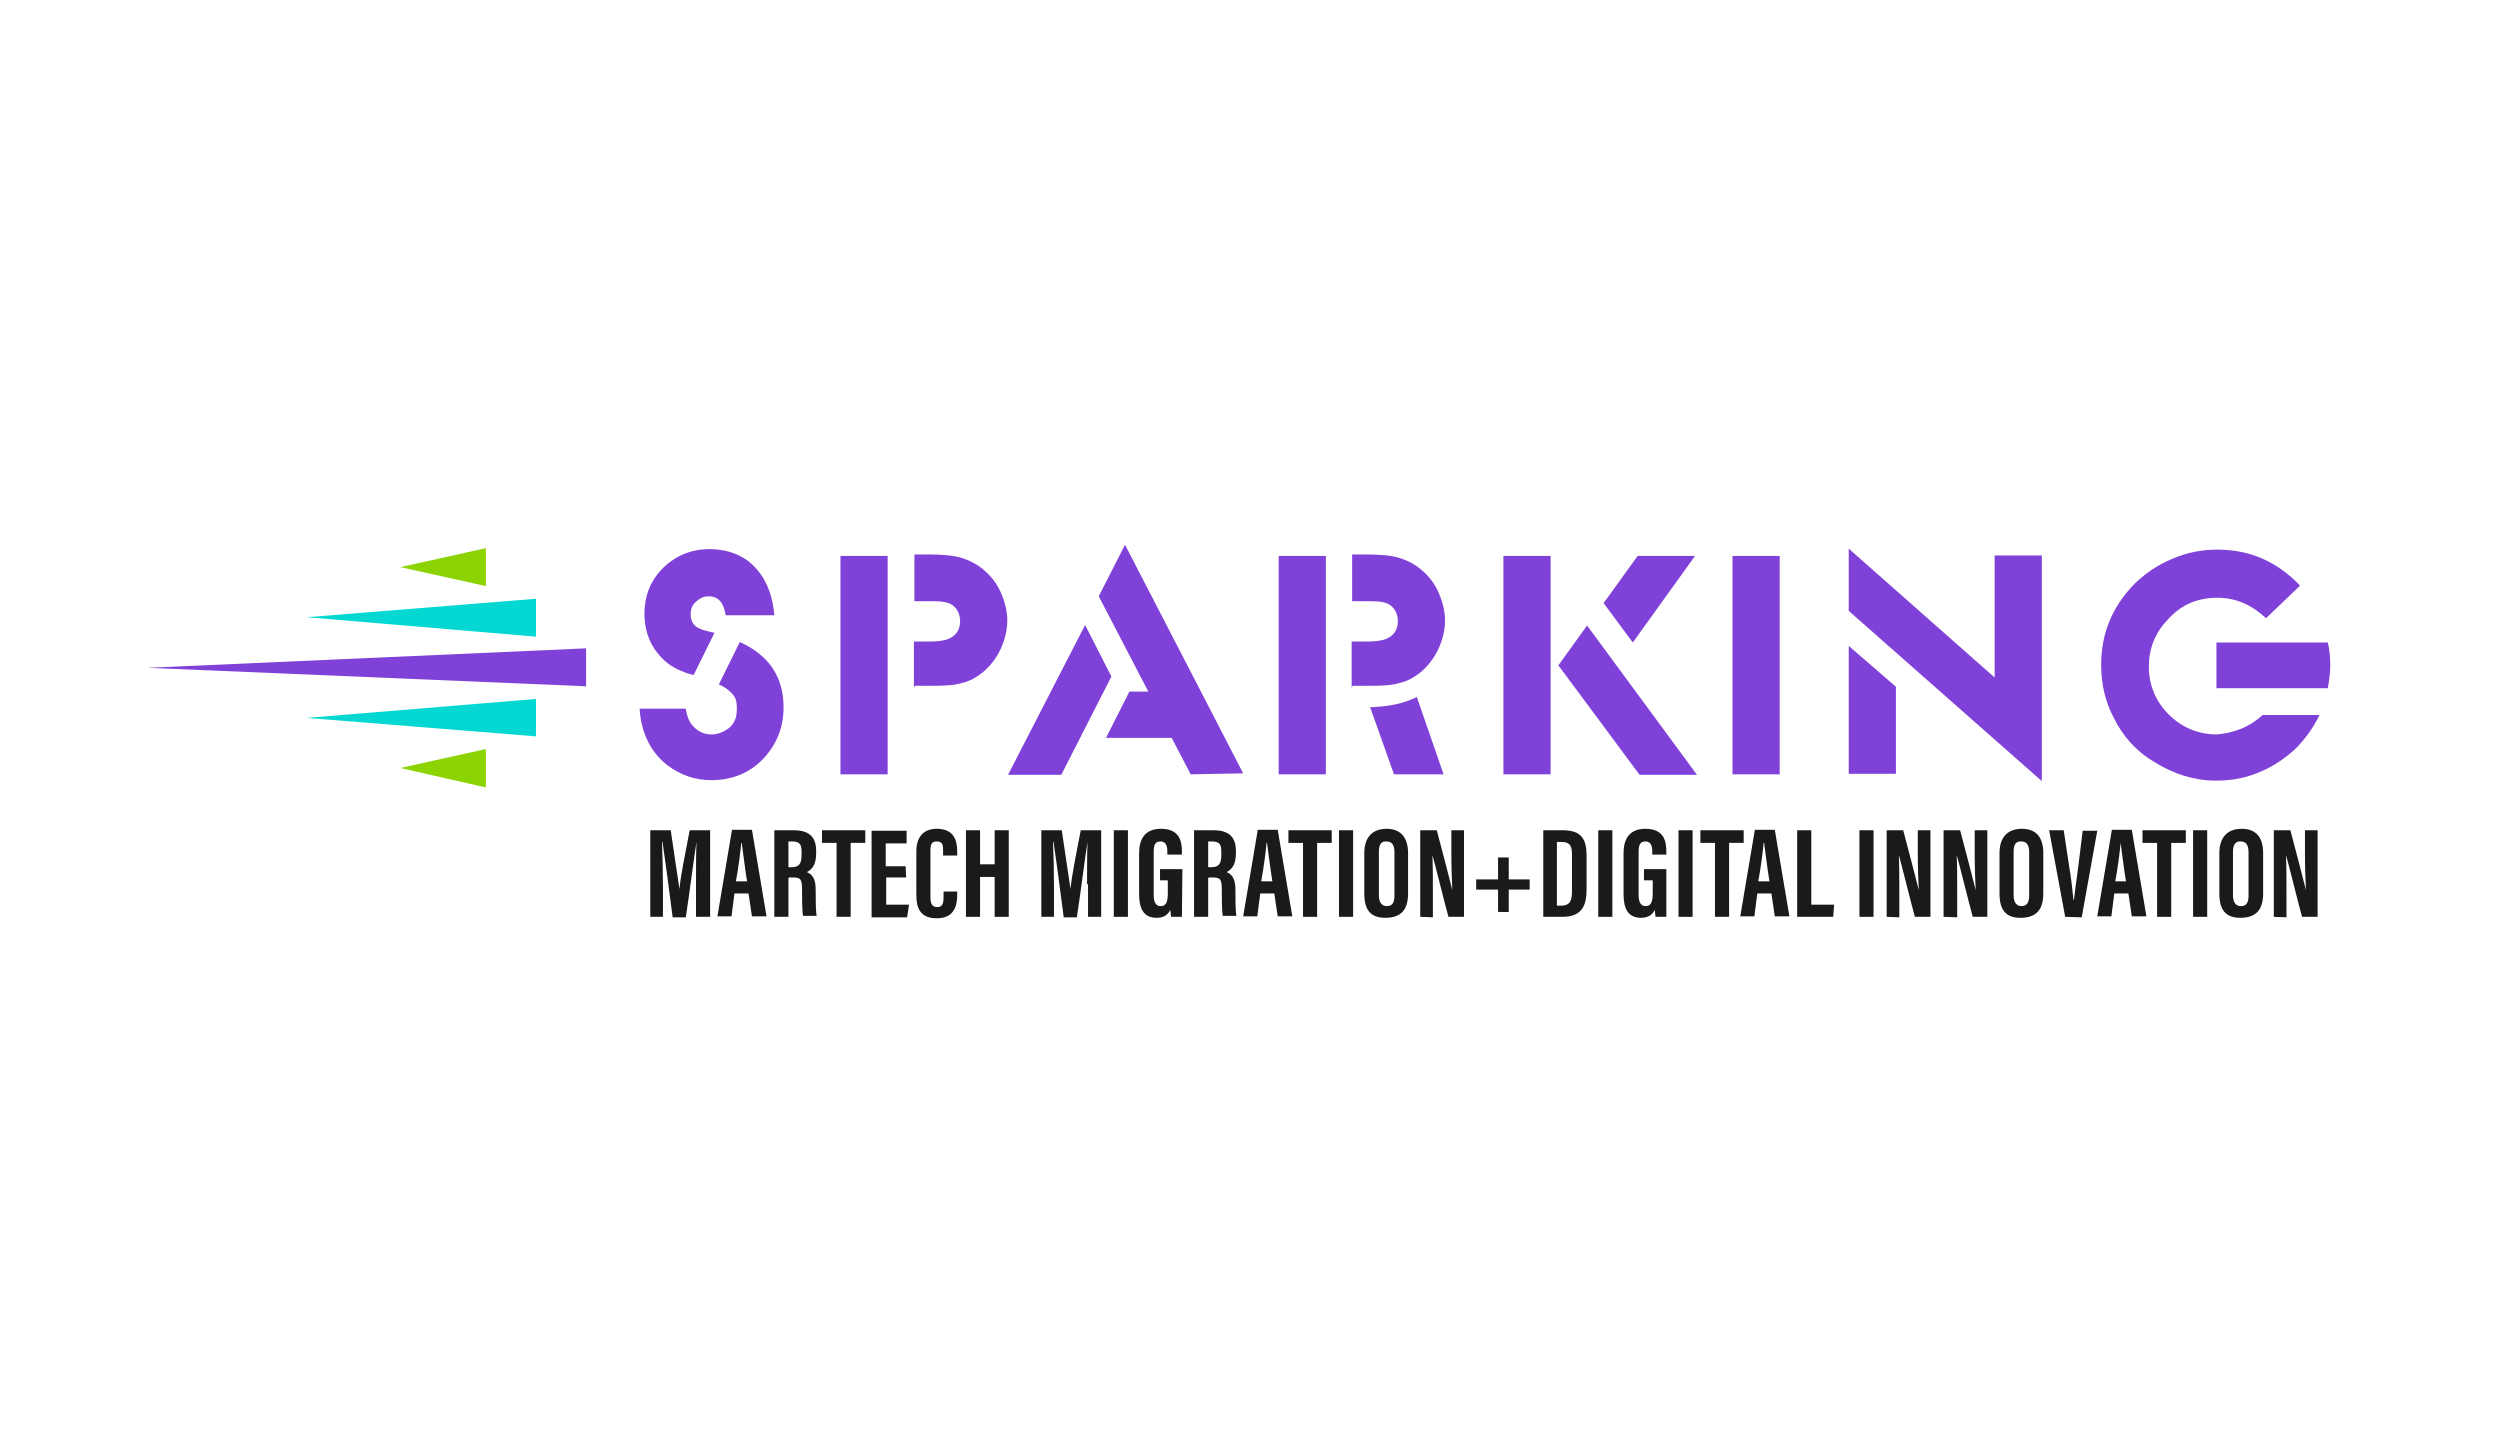 <?xml version="1.0" encoding="utf-8"?>
<!-- Generator: Adobe Illustrator 25.4.1, SVG Export Plug-In . SVG Version: 6.00 Build 0)  -->
<svg version="1.1" id="Layer_1" xmlns="http://www.w3.org/2000/svg" xmlns:xlink="http://www.w3.org/1999/xlink" x="0px" y="0px"
	 viewBox="0 0 514 298" style="enable-background:new 0 0 514 298;" xml:space="preserve">
<style type="text/css">
	.st0{display:none;}
	.st1{display:inline;}
	.st2{fill-rule:evenodd;clip-rule:evenodd;fill:#F7AA59;}
	.st3{fill-rule:evenodd;clip-rule:evenodd;fill:#CE0000;}
	.st4{fill-rule:evenodd;clip-rule:evenodd;fill:#F59956;}
	.st5{fill-rule:evenodd;clip-rule:evenodd;fill:#FEF163;}
	.st6{fill-rule:evenodd;clip-rule:evenodd;fill:#FCDE60;}
	.st7{fill:#8041D9;}
	.st8{fill:#8CD302;}
	.st9{fill:#05D8D2;}
	.st10{fill:#1A1A1A;}
</style>
<g id="Layer_6">
</g>
<g id="Layer_8">
</g>
<g id="Layer_7">
</g>
<g id="Layer_1_00000003084099417312788650000011750348449281500553_">
	<g class="st0">
		<g class="st1">
			<polygon class="st2" points="492.1,1122.4 503.6,1122.1 497.6,1112.2 491.5,1102.4 486,1112.6 480.5,1122.7 			"/>
			<polygon class="st3" points="451.4,1186.1 469.8,1185.6 460.2,1169.9 450.6,1154.2 441.8,1170.4 433.1,1186.6 			"/>
			<polygon class="st3" points="460.2,1169.9 469.8,1185.6 478.6,1169.4 487.4,1153.2 469,1153.7 450.6,1154.2 			"/>
			<polygon class="st4" points="467.3,1146.5 484,1138.8 468.9,1128.2 453.9,1117.6 452.2,1135.9 450.6,1154.2 			"/>
			<polygon class="st5" points="485.8,1081.3 488.7,1087.6 492.7,1082 496.7,1076.3 489.8,1075.7 482.9,1075 			"/>
			<polygon class="st6" points="468.2,1105.9 476.3,1109.6 475.5,1100.7 474.6,1091.8 467.4,1097 460.1,1102.2 			"/>
		</g>
	</g>
</g>
<g id="Layer_4">
</g>
<g id="Layer_3">
</g>
<g id="Layer_2_00000170237452846771263620000010365761389763805104_">
	<g>
		<path class="st7" d="M131.5,145.7h9.5c0.2,1.5,0.7,2.7,1.4,3.5c1.1,1.2,2.3,1.8,3.9,1.8c1.4,0,2.7-0.6,3.8-1.5
			c1.1-1.1,1.4-2.2,1.4-3.9c0-1.2-0.2-2.2-0.9-2.9c-0.6-0.7-1.5-1.4-2.8-2l4.3-8.7c6,2.7,9,7.2,9,13.4c0,4-1.3,7.4-3.9,10.3
			c-2.9,3.2-6.6,4.7-11,4.7c-3.4,0-6.3-1.1-8.9-3C133.8,154.7,131.8,150.7,131.5,145.7z M159.2,126.5h-10c-0.4-2.6-1.5-3.9-3.5-3.9
			c-1.1,0-1.8,0.4-2.6,1.1c-0.8,0.7-1.1,1.5-1.1,2.6c0,1.4,0.6,2.5,2,3c0.4,0.2,1.4,0.5,2.9,0.8l-4.3,8.7c-2.7-0.7-4.8-1.8-6.2-3.2
			c-2.6-2.5-3.9-5.6-3.9-9.5c0-3.5,1.2-6.6,3.5-9c2.6-2.7,5.9-4.2,9.9-4.2c3,0,5.7,0.8,8,2.5C157.1,118,158.8,121.7,159.2,126.5z"/>
		<path class="st7" d="M172.8,159.2v-44.9h9.7v44.9H172.8z M187.9,141.4v-9.5h3.2c1.8,0,3.2-0.2,4-0.6c1.5-0.6,2.3-1.9,2.3-3.6
			c0-1.4-0.6-2.6-1.6-3.3c-0.8-0.6-2.2-0.8-4.2-0.8h-3.6V114h3c2.8,0,5,0.2,6.7,0.7c1.6,0.5,3.2,1.3,4.6,2.5
			c1.5,1.3,2.7,2.8,3.5,4.7c0.8,1.8,1.3,3.8,1.3,5.7s-0.5,4-1.4,5.9c-0.9,1.9-2.1,3.4-3.6,4.7c-1.4,1.1-2.8,1.9-4.3,2.2
			c-1.5,0.5-3.5,0.6-6.1,0.6h-3.6L187.9,141.4L187.9,141.4z"/>
		<path class="st7" d="M207.3,159.2l15.8-30.7l5.4,10.6l-10.3,20.2H207.3z M244.8,159.2l-3.9-7.5h-13.5l4.8-9.5h3.9l-10.2-19.6
			l5.4-10.6l24.3,47L244.8,159.2L244.8,159.2z"/>
		<path class="st7" d="M262.9,159.2v-44.9h9.7v44.9H262.9z M277.9,141.4v-9.5h3.2c1.8,0,3.2-0.2,4-0.6c1.5-0.6,2.3-1.9,2.3-3.6
			c0-1.4-0.6-2.6-1.6-3.3c-0.8-0.6-2.2-0.8-4.2-0.8h-3.6V114h3c2.8,0,5,0.2,6.7,0.7c1.6,0.5,3.2,1.3,4.6,2.5
			c1.5,1.3,2.7,2.8,3.5,4.7c0.8,1.8,1.3,3.8,1.3,5.7s-0.5,4-1.4,5.9s-2.1,3.4-3.6,4.7c-1.4,1.1-2.8,1.9-4.3,2.2
			c-1.5,0.5-3.5,0.6-6.1,0.6h-3.6L277.9,141.4L277.9,141.4z M286.6,159.2l-4.9-13.8c3.9-0.1,7-0.8,9.6-2.1l5.5,15.9H286.6z"/>
		<path class="st7" d="M309.1,159.2v-44.9h9.7v44.9H309.1z M320.4,136.8l5.9-8.2l22.6,30.7h-11.8L320.4,136.8z M329.7,124l7-9.7
			h11.8l-12.8,17.8L329.7,124z"/>
		<path class="st7" d="M356.2,159.2v-44.9h9.7v44.9H356.2z"/>
		<path class="st7" d="M380.1,125.6v-12.8l30,26.5v-25.1h9.7v46.4L380.1,125.6z M380.1,159.2v-26.4l9.7,8.4v17.9H380.1z"/>
		<path class="st7" d="M465.2,147h11.7c-1.4,2.8-3,5-5,7c-2,1.8-4.2,3.4-6.8,4.5c-3,1.4-6.2,2-9.4,2c-4.5,0-8.7-1.3-12.7-3.8
			c-3.8-2.2-6.6-5.4-8.4-9.1c-1.8-3.4-2.6-7-2.6-10.9c0-6.4,2.2-11.8,6.7-16.5c2.2-2.2,4.8-4,7.9-5.3c3-1.3,6.1-1.9,9.3-1.9
			c6.7,0,12.3,2.5,17,7.4l-7,6.7c-3-2.8-6.3-4.2-10-4.2c-4.2,0-7.6,1.5-10.3,4.6c-2.5,2.6-3.8,5.9-3.8,9.5c0,3.9,1.4,7.2,4.1,9.9
			c2.7,2.7,6.1,4.1,9.9,4.1C459.3,150.7,462.5,149.5,465.2,147z M455.7,141.6v-9.5h22.9c0.4,1.6,0.5,3.3,0.5,4.7s-0.2,3-0.5,4.7
			h-22.9V141.6z"/>
	</g>
	<g>
		<polygon class="st8" points="82.3,116.6 99.9,112.7 99.9,120.5 		"/>
		<polygon class="st9" points="63,126.9 110.2,123.1 110.2,130.9 		"/>
		<polygon class="st8" points="82.3,157.9 99.9,161.9 99.9,154 		"/>
		<polygon class="st9" points="63,147.6 110.2,151.4 110.2,143.7 		"/>
		<polygon class="st7" points="30.3,137.3 120.5,133.3 120.5,141.1 		"/>
	</g>
	<g>
		<path class="st10" d="M143.1,181.9c0-3,0-6.8,0.1-8.8l0,0c-0.5,3-1.4,10.3-2.2,15.5h-2.7c-0.6-4.7-1.6-12.3-2.1-15.5h-0.1
			c0.1,2.1,0.2,6.1,0.2,9.1v6.3h-2.6v-17.8h4.2c0.7,4.6,1.4,9.6,1.8,12.1l0,0c0.2-2.6,1.3-7.9,2.1-12.1h4.2v17.8h-2.9V181.9z"/>
		<path class="st10" d="M151,183.7l-0.6,4.7h-2.9l3-17.8h4.1l3,17.8h-3l-0.7-4.7H151z M153.6,181.2c-0.5-3-0.8-5.9-1.1-7.9h-0.1
			c-0.1,1.4-0.6,5.3-1.1,7.9H153.6z"/>
		<path class="st10" d="M162.1,180.5v8h-2.9v-17.8h4c2.8,0,4.6,1.1,4.6,4.2v0.6c0,2.7-1.2,3.4-1.9,3.8c1.1,0.5,1.8,1.3,1.8,3.6
			c0,1.5,0,4.3,0.2,5.4h-2.8c-0.2-1.1-0.2-4-0.2-5.3c0-2.2-0.2-2.6-2-2.6h-0.7V180.5z M162.1,178.3h0.6c1.5,0,2.1-0.6,2.1-2.5v-0.6
			c0-1.4-0.2-2.2-1.9-2.2h-0.8V178.3z"/>
		<path class="st10" d="M171.9,173.3h-2.9v-2.6h8.9v2.6h-3v15.2h-2.9V173.3z"/>
		<path class="st10" d="M186.3,180.4h-4.1v5.6h4.7l-0.4,2.6h-7.3v-17.8h7.2v2.6h-4.3v4.7h4.1L186.3,180.4L186.3,180.4z"/>
		<path class="st10" d="M196.8,183.2v0.7c0,2-0.4,4.9-4.2,4.9c-3.4,0-4.2-2.1-4.2-4.8v-9c0-2.7,1.3-4.6,4.2-4.6
			c3.4,0,4.2,2.2,4.2,4.7v0.8h-2.9v-1.1c0-1.2-0.2-1.8-1.3-1.8c-1.1,0-1.3,0.6-1.3,1.9v9.5c0,1.2,0.2,2.1,1.4,2.1
			c1.1,0,1.3-0.8,1.3-2.1v-1.1h2.8L196.8,183.2L196.8,183.2z"/>
		<path class="st10" d="M198.6,170.7h2.9v7h3v-7h2.9v17.8h-2.9v-8.2h-3v8.2h-2.9V170.7z"/>
		<path class="st10" d="M223.5,181.9c0-3,0-6.8,0.1-8.8l0,0c-0.5,3-1.4,10.3-2.2,15.5h-2.7c-0.6-4.7-1.6-12.3-2.1-15.5h-0.1
			c0.1,2.1,0.2,6.1,0.2,9.1v6.3h-2.6v-17.8h4.2c0.7,4.6,1.4,9.6,1.8,12.1l0,0c0.2-2.6,1.3-7.9,2.1-12.1h4.2v17.8h-2.7v-6.7H223.5z"
			/>
		<path class="st10" d="M231.9,170.7v17.8H229v-17.8H231.9z"/>
		<path class="st10" d="M243,188.5h-2.2c-0.1-0.2-0.1-1.1-0.2-1.4c-0.6,1.2-1.6,1.6-2.8,1.6c-2.7,0-3.6-1.9-3.6-4.9v-8.4
			c0-2.9,1.2-5,4.5-5c3.9,0,4.3,2.7,4.3,4.7v0.6H240v-0.7c0-0.9-0.2-2-1.4-2c-1.1,0-1.4,0.7-1.4,2.1v9c0,1.4,0.5,2.2,1.4,2.2
			c1.3,0,1.5-1.1,1.5-2.8V181h-1.6v-2.3h4.6L243,188.5L243,188.5z"/>
		<path class="st10" d="M248.4,180.5v8h-2.9v-17.8h4c2.8,0,4.6,1.1,4.6,4.2v0.6c0,2.7-1.2,3.4-1.9,3.8c1.1,0.5,1.8,1.3,1.8,3.6
			c0,1.5,0,4.3,0.2,5.4h-2.8c-0.2-1.1-0.2-4-0.2-5.3c0-2.2-0.2-2.6-2-2.6h-0.7V180.5z M248.4,178.3h0.6c1.5,0,2.1-0.6,2.1-2.5v-0.6
			c0-1.4-0.2-2.2-1.9-2.2h-0.8V178.3z"/>
		<path class="st10" d="M259.1,183.7l-0.6,4.7h-2.9l3-17.8h4.1l3,17.8h-3l-0.7-4.7H259.1z M261.6,181.2c-0.5-3-0.8-5.9-1.1-7.9h-0.1
			c-0.1,1.4-0.6,5.3-1.1,7.9H261.6z"/>
		<path class="st10" d="M267.9,173.3h-3v-2.6h8.9v2.6h-3v15.2h-2.9v-15.2H267.9z"/>
		<path class="st10" d="M278.2,170.7v17.8h-2.9v-17.8H278.2z"/>
		<path class="st10" d="M289.5,175.4v8.3c0,3.4-1.5,5-4.7,5c-3,0-4.3-1.6-4.3-5v-8.3c0-3.4,1.8-5,4.6-5
			C287.8,170.4,289.5,172,289.5,175.4z M283.5,175.1v9c0,1.4,0.6,2.2,1.6,2.2c1.1,0,1.6-0.6,1.6-2.2v-8.9c0-1.4-0.5-2.2-1.6-2.2
			C284,172.9,283.5,173.6,283.5,175.1z"/>
		<path class="st10" d="M292,188.5v-17.8h3.4c0.7,2.6,3,11.4,3.2,12.3l0,0c-0.1-2.2-0.2-4.7-0.2-7.6v-4.7h2.6v17.8h-3.2
			c-0.6-2.1-3-11.8-3.3-12.7l0,0c0.1,2.2,0.1,4.6,0.1,7.9v4.9L292,188.5L292,188.5z"/>
		<path class="st10" d="M310.2,176.3v4.5h4.3v2.1h-4.3v4.6H308v-4.6h-4.5v-2.1h4.5v-4.5H310.2z"/>
		<path class="st10" d="M317.3,170.7h4c4,0,4.9,2,4.9,5.3v6.8c0,2.7-0.5,5.7-4.9,5.7h-4V170.7z M320.1,186.2h0.9
			c1.9,0,2.2-1.2,2.2-3v-7.4c0-1.6-0.2-2.7-2.2-2.7h-0.9V186.2z"/>
		<path class="st10" d="M331.5,170.7v17.8h-2.9v-17.8H331.5z"/>
		<path class="st10" d="M342.6,188.5h-2.2c-0.1-0.2-0.1-1.1-0.2-1.4c-0.6,1.2-1.6,1.6-2.8,1.6c-2.7,0-3.6-1.9-3.6-4.9v-8.4
			c0-2.9,1.2-5,4.5-5c3.9,0,4.3,2.7,4.3,4.7v0.6h-2.9v-0.7c0-0.9-0.2-2-1.4-2c-1.1,0-1.4,0.7-1.4,2.1v9c0,1.4,0.5,2.2,1.4,2.2
			c1.3,0,1.5-1.1,1.5-2.8V181H338v-2.3h4.6L342.6,188.5L342.6,188.5z"/>
		<path class="st10" d="M348,170.7v17.8h-2.9v-17.8H348z"/>
		<path class="st10" d="M352.5,173.3h-2.9v-2.6h8.9v2.6h-3v15.2h-2.9V173.3z"/>
		<path class="st10" d="M361.3,183.7l-0.6,4.7h-2.9l3-17.8h4.1l3,17.8h-3l-0.7-4.7H361.3z M363.8,181.2c-0.5-3-0.8-5.9-1.1-7.9h-0.1
			c-0.1,1.4-0.6,5.3-1.1,7.9H363.8z"/>
		<path class="st10" d="M369.5,170.7h2.9V186h4.7l-0.2,2.5h-7.4V170.7L369.5,170.7z"/>
		<path class="st10" d="M385.2,170.7v17.8h-2.9v-17.8H385.2z"/>
		<path class="st10" d="M387.9,188.5v-17.8h3.4c0.7,2.6,3,11.4,3.2,12.3l0,0c-0.1-2.2-0.2-4.7-0.2-7.6v-4.7h2.6v17.8h-3.2
			c-0.6-2.1-3-11.8-3.3-12.7l0,0c0.1,2.2,0.1,4.6,0.1,7.9v4.9L387.9,188.5L387.9,188.5z"/>
		<path class="st10" d="M399.6,188.5v-17.8h3.4c0.7,2.6,3,11.4,3.2,12.3l0,0c-0.1-2.2-0.2-4.7-0.2-7.6v-4.7h2.6v17.8h-3
			c-0.6-2.1-3-11.8-3.3-12.7l0,0c0.1,2.2,0.1,4.6,0.1,7.9v4.9L399.6,188.5L399.6,188.5z"/>
		<path class="st10" d="M420.1,175.4v8.3c0,3.4-1.5,5-4.7,5c-3,0-4.3-1.6-4.3-5v-8.3c0-3.4,1.8-5,4.6-5
			C418.5,170.4,420.1,172,420.1,175.4z M414,175.1v9c0,1.4,0.6,2.2,1.6,2.2s1.6-0.6,1.6-2.2v-8.9c0-1.4-0.5-2.2-1.6-2.2
			C414.5,172.9,414,173.6,414,175.1z"/>
		<path class="st10" d="M424.6,188.5l-3.3-17.8h3l1.1,7.3c0.4,2.3,0.7,4.9,0.9,7h0.1c0.2-1.9,0.6-4.5,0.9-6.9l0.9-7.3h3l-3.2,17.8
			L424.6,188.5L424.6,188.5z"/>
		<path class="st10" d="M434.7,183.7l-0.6,4.7h-2.9l3-17.8h4.1l3,17.8h-3l-0.7-4.7H434.7z M437.1,181.2c-0.5-3-0.8-5.9-1.1-7.9H436
			c-0.1,1.4-0.6,5.3-1.1,7.9H437.1z"/>
		<path class="st10" d="M443.5,173.3h-3v-2.6h8.9v2.6h-3v15.2h-2.9v-15.2H443.5z"/>
		<path class="st10" d="M453.8,170.7v17.8h-2.9v-17.8H453.8z"/>
		<path class="st10" d="M465.3,175.4v8.3c0,3.4-1.5,5-4.7,5c-3,0-4.3-1.6-4.3-5v-8.3c0-3.4,1.8-5,4.6-5S465.3,172,465.3,175.4z
			 M459.1,175.1v9c0,1.4,0.6,2.2,1.6,2.2c1.1,0,1.6-0.6,1.6-2.2v-8.9c0-1.4-0.5-2.2-1.6-2.2C459.7,172.9,459.1,173.6,459.1,175.1z"
			/>
		<path class="st10" d="M467.5,188.5v-17.8h3.4c0.7,2.6,3,11.4,3.2,12.3l0,0c-0.1-2.2-0.2-4.7-0.2-7.6v-4.7h2.6v17.8h-3.2
			c-0.6-2.1-3-11.8-3.3-12.7l0,0c0.1,2.2,0.1,4.6,0.1,7.9v4.9L467.5,188.5L467.5,188.5z"/>
	</g>
</g>
<g id="Layer_9">
</g>
</svg>
